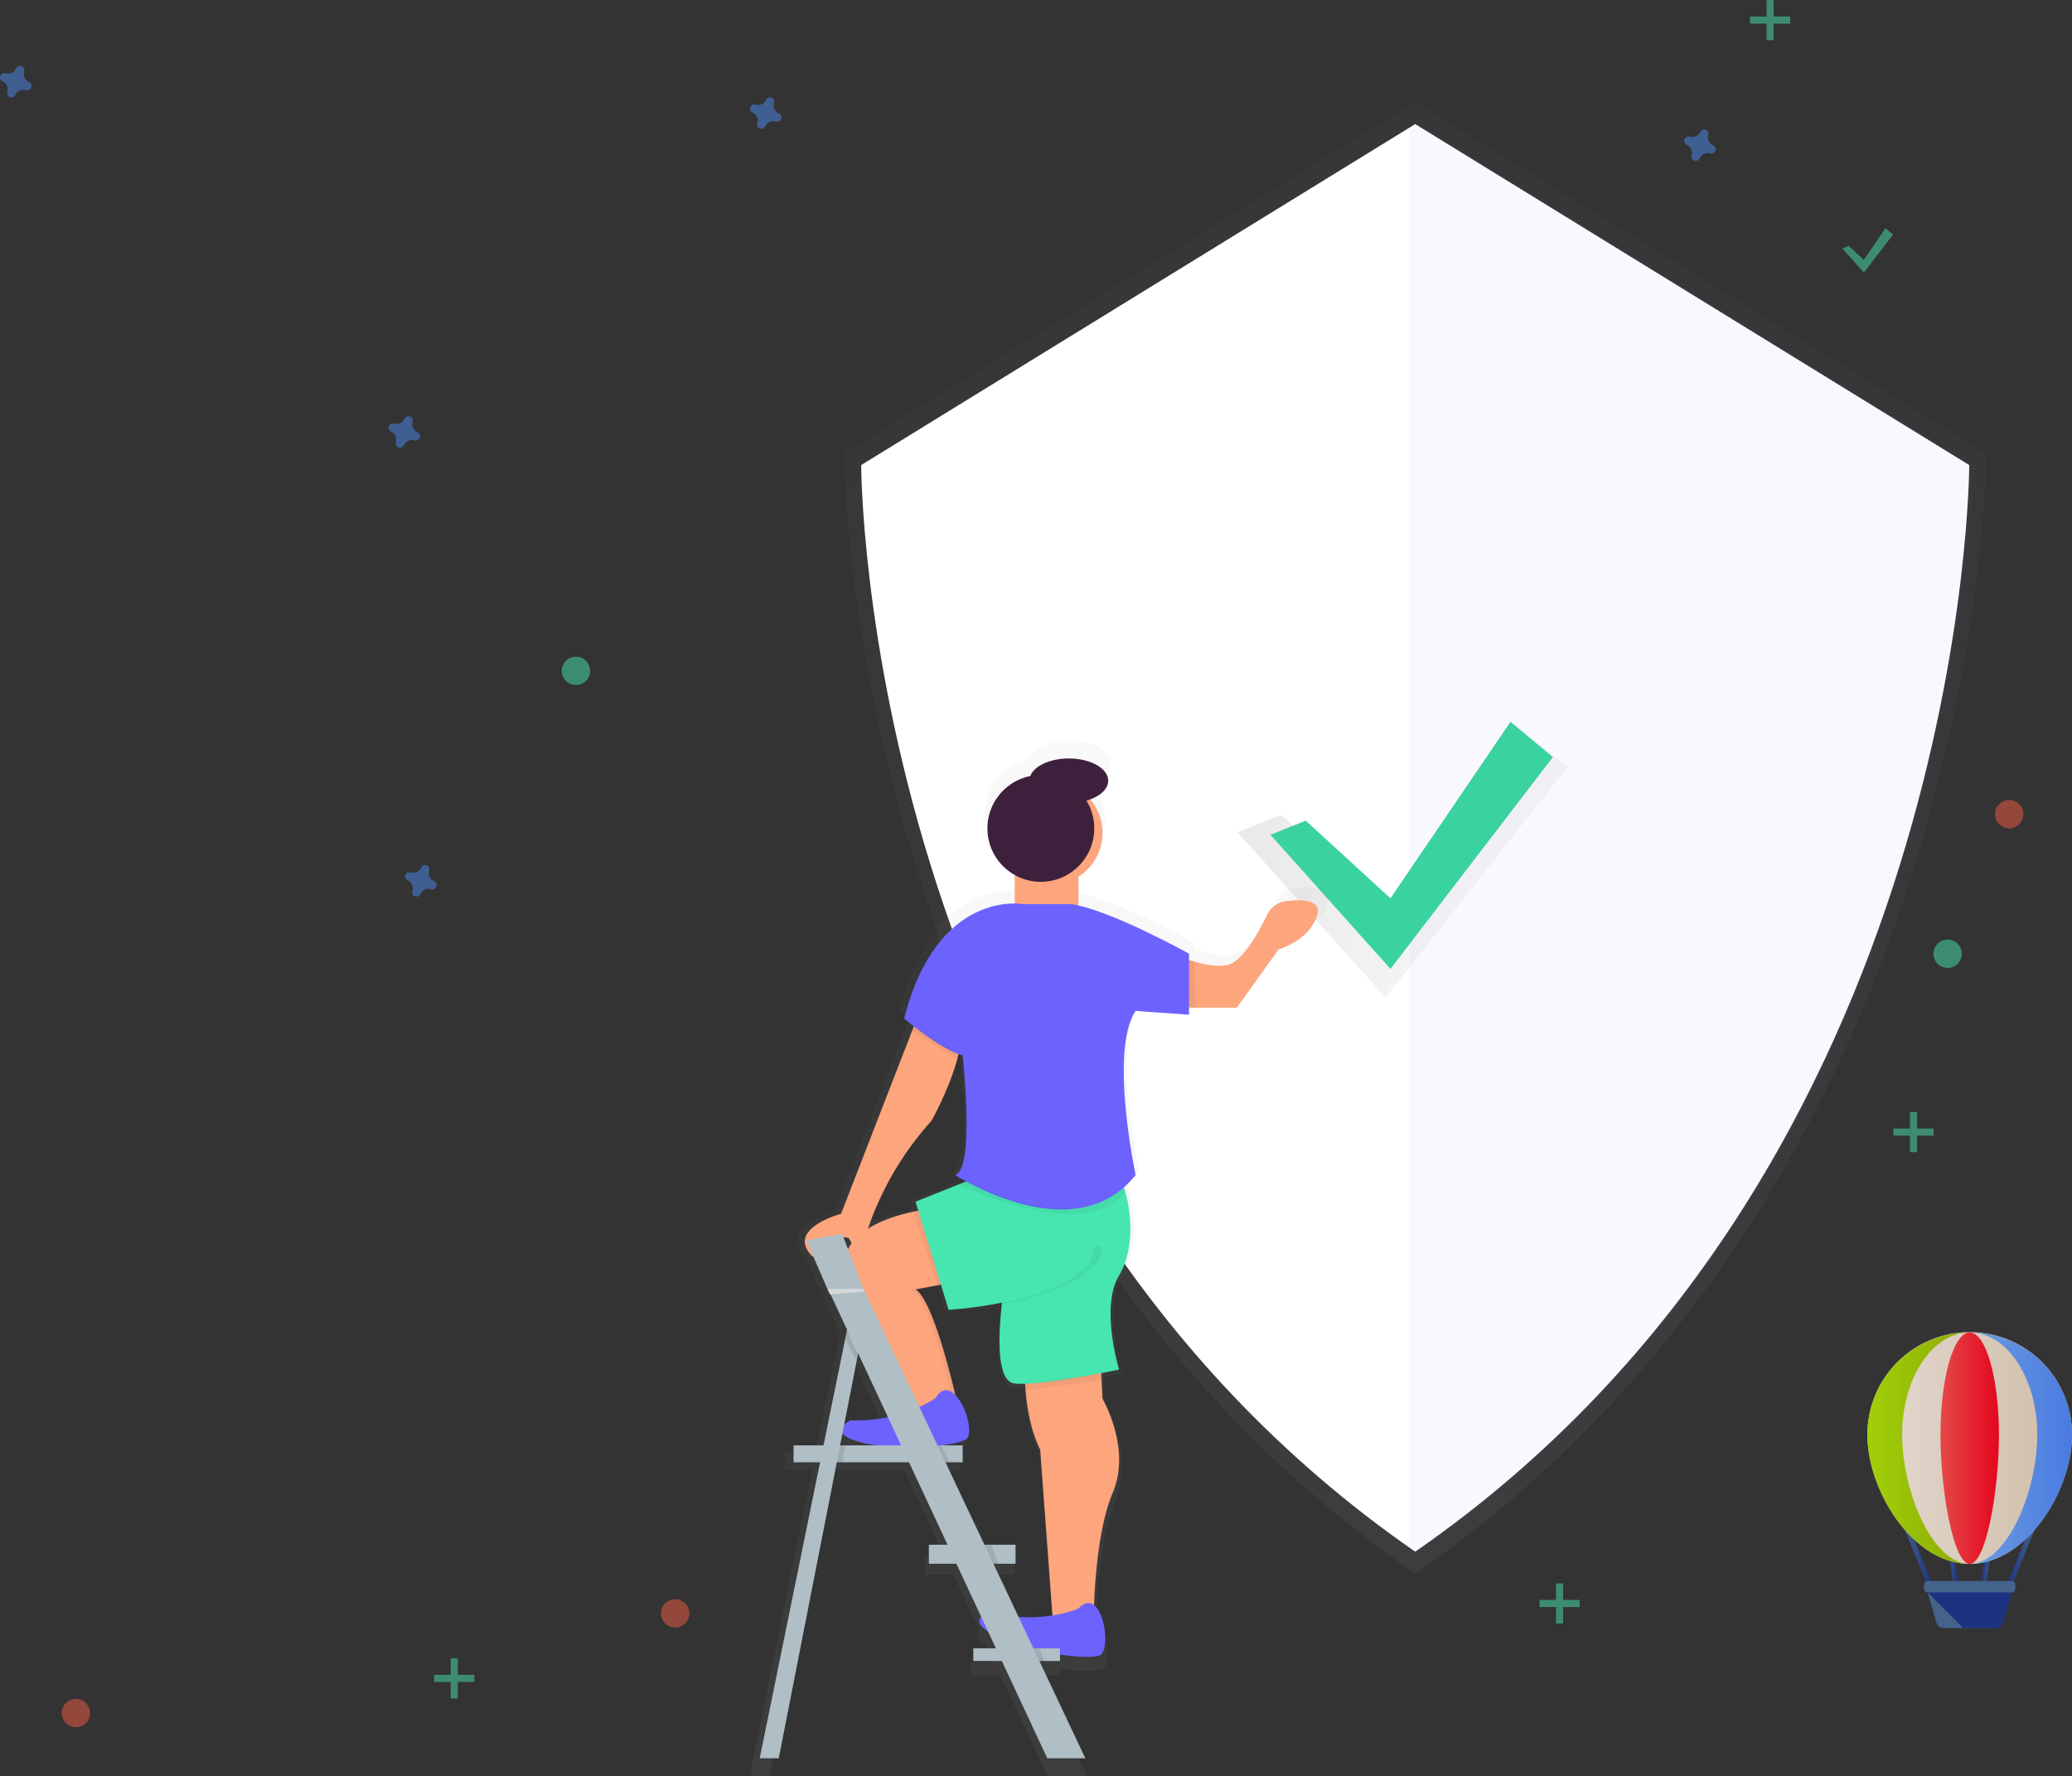<svg xmlns="http://www.w3.org/2000/svg" xmlns:xlink="http://www.w3.org/1999/xlink" viewBox="0 0 2041.286 1749.939">
  <rect x="0" y="0" width="2041.286" height="1749.939" fill="#333333" stroke="none"/>
  <defs>
    <style>
      .cls-1, .cls-16, .cls-17, .cls-18 {
        opacity: 0.5;
      }

      .cls-2 {
        fill: url(#linear-gradient);
      }

      .cls-3 {
        fill: #fff;
      }

      .cls-10, .cls-4 {
        fill: #6c63ff;
      }

      .cls-4 {
        opacity: 0.04;
      }

      .cls-5 {
        opacity: 0.7;
      }

      .cls-6 {
        fill: url(#linear-gradient-2);
      }

      .cls-7 {
        fill: #3ad29f;
      }

      .cls-8 {
        fill: #fda57d;
      }

      .cls-9 {
        opacity: 0.05;
      }

      .cls-11, .cls-18 {
        fill: #47e6b1;
      }

      .cls-12 {
        fill: #3d213c;
      }

      .cls-13 {
        fill: #b0bec5;
      }

      .cls-14 {
        fill: #eceff1;
      }

      .cls-15 {
        opacity: 0.1;
      }

      .cls-16 {
        fill: #4d8af0;
      }

      .cls-17 {
        fill: #f55f44;
      }

      .cls-19 {
        opacity: 0.864;
      }

      .cls-20 {
        fill: url(#linear-gradient-4);
      }

      .cls-21 {
        fill: url(#linear-gradient-5);
      }

      .cls-22 {
        fill: url(#linear-gradient-6);
      }

      .cls-23 {
        fill: url(#linear-gradient-7);
      }

      .cls-24 {
        fill: url(#linear-gradient-8);
      }

      .cls-25 {
        fill: url(#linear-gradient-9);
      }

      .cls-26 {
        fill: url(#linear-gradient-10);
      }

      .cls-27 {
        fill: url(#linear-gradient-11);
      }

      .cls-28 {
        fill: url(#linear-gradient-12);
      }

      .cls-29 {
        fill: url(#linear-gradient-13);
      }

      .cls-30 {
        fill: url(#linear-gradient-14);
      }

      .cls-31 {
        fill: url(#linear-gradient-15);
      }
    </style>
    <linearGradient id="linear-gradient" x1="0.5" y1="1" x2="0.5" gradientUnits="objectBoundingBox">
      <stop offset="0" stop-color="gray" stop-opacity="0.251"/>
      <stop offset="0.54" stop-color="gray" stop-opacity="0.122"/>
      <stop offset="1" stop-color="gray" stop-opacity="0.102"/>
    </linearGradient>
    <linearGradient id="linear-gradient-2" x1="0" y1="0.5" x2="1" y2="0.5" xlink:href="#linear-gradient"/>
    <linearGradient id="linear-gradient-4" x1="-0.015" y1="-1.943" x2="0.981" y2="-1.943" gradientUnits="objectBoundingBox">
      <stop offset="0" stop-color="#456a97"/>
      <stop offset="1" stop-color="#1a338c"/>
    </linearGradient>
    <linearGradient id="linear-gradient-5" x1="0.967" y1="-1.943" x2="-0.029" y2="-1.943" xlink:href="#linear-gradient-4"/>
    <linearGradient id="linear-gradient-6" x1="-0.045" y1="-1.992" x2="0.952" y2="-1.992" xlink:href="#linear-gradient-4"/>
    <linearGradient id="linear-gradient-7" x1="0.941" y1="-1.992" x2="-0.055" y2="-1.992" xlink:href="#linear-gradient-4"/>
    <linearGradient id="linear-gradient-8" x1="0.452" y1="-5.259" x2="1.217" y2="-5.259" xlink:href="#linear-gradient-4"/>
    <linearGradient id="linear-gradient-9" x1="0.491" y1="-12.118" x2="0.491" y2="-12.704" gradientUnits="objectBoundingBox">
      <stop offset="0" stop-color="#456a97" stop-opacity="0"/>
      <stop offset="1" stop-color="#1a338c"/>
    </linearGradient>
    <linearGradient id="linear-gradient-10" x1="0.492" y1="-5.381" x2="0.492" y2="-4.734" xlink:href="#linear-gradient-9"/>
    <linearGradient id="linear-gradient-11" x1="-0.206" y1="-18.813" x2="-1.099" y2="-19.931" xlink:href="#linear-gradient-4"/>
    <linearGradient id="linear-gradient-12" x1="-0.001" y1="0.785" x2="0.995" y2="0.785" gradientUnits="objectBoundingBox">
      <stop offset="0" stop-color="#fff2e8"/>
      <stop offset="1" stop-color="#e7d2b9"/>
    </linearGradient>
    <linearGradient id="linear-gradient-13" x1="-0.003" y1="0.785" x2="0.993" y2="0.785" gradientUnits="objectBoundingBox">
      <stop offset="0" stop-color="#b3e800"/>
      <stop offset="1" stop-color="#98bc00"/>
    </linearGradient>
    <linearGradient id="linear-gradient-14" x1="-0.01" y1="0.785" x2="0.986" y2="0.785" gradientUnits="objectBoundingBox">
      <stop offset="0" stop-color="#ff4c4a"/>
      <stop offset="1" stop-color="#ff001c"/>
    </linearGradient>
    <linearGradient id="linear-gradient-15" x1="-0.007" y1="0.785" x2="0.989" y2="0.785" gradientUnits="objectBoundingBox">
      <stop offset="0" stop-color="#74aef8"/>
      <stop offset="1" stop-color="#4e85fb"/>
    </linearGradient>
  </defs>
  <g id="best-mac-uninstaller-b11" transform="translate(382.674)">
    <g id="Group_9" data-name="Group 9" transform="translate(448.948 100.597)">
      <g id="Group_1" data-name="Group 1" class="cls-1">
        <path id="Path_1" data-name="Path 1" class="cls-2" d="M886.61,79.05,324,425.278s0,714.129,562.61,1103.584c562.609-389.457,562.609-1103.584,562.609-1103.584Z" transform="translate(-324 -79.05)"/>
      </g>
      <path id="Path_2" data-name="Path 2" class="cls-3" d="M878.112,89.75,332.3,425.7s0,692.758,545.812,1070.577C1423.923,1118.4,1423.923,425.7,1423.923,425.7Z" transform="translate(-315.502 -68.095)"/>
      <path id="Path_3" data-name="Path 3" class="cls-4" d="M608.33,89.75,599,95.477v1394.24c3.1,2.186,6.193,4.391,9.33,6.557C1154.142,1118.4,1154.142,425.7,1154.142,425.7Z" transform="translate(-42.461 -68.095)"/>
      <g id="Group_2" data-name="Group 2" class="cls-5" transform="translate(387.594 612.597)">
        <path id="Path_4" data-name="Path 4" class="cls-6" d="M387.8,392.443,490.688,486.75l127.559-184,51.444,42.884-179,226.865L344.92,409.586Z" transform="translate(-344.92 -302.75)"/>
      </g>
      <path id="Path_5" data-name="Path 5" class="cls-7" d="M395.708,399.134l83.46,76.5L597.418,301.75l41.73,34.788L479.17,545.19,360.92,413.038Z" transform="translate(59.054 308.823)"/>
    </g>
    <g id="Group_3" data-name="Group 3" class="cls-1" transform="translate(356.017 729.625)">
      <path id="Path_6" data-name="Path 6" class="cls-2" d="M860.894,537.96a25.206,25.206,0,0,0-19.69,14.2c-8.076,16.734-24.088,46.058-38.8,50.666-9.565,2.979-23.506.465-35.8-3.119l-5-1.536h0v-6.354s-71.892-39.891-112.947-49.2V513.383a53.18,53.18,0,0,0,12.219-79.13c11.008-4.049,18.27-11.055,18.27-19.038,0-12.544-18.014-22.715-40.216-22.715-19.317,0-35.446,7.68-39.332,17.944a54.506,54.506,0,0,0-15.826,100.983v29.092c-22.063-.209-85.3,9.053-112.9,117.346,0,0,3.91,3.351,9.961,8.053h0l-.815,2.118L406.64,857.063s-58.393,15.57-28.556,44.22a7.164,7.164,0,0,0-.14-1.187l14.662,33.746,2.607,5.586h0L412.5,976.341h0l-1.722,8.4h0l-22.156,108.734H358.115v17.246h26.927l-61.442,302h19.41l59.208-302h73.265l39.4,84.135H496.267v19.41H524.2l25.275,54.483c-3.072,3.1-3.4,7.843,6.982,14.709l8.053,17.176H541.557v12.94h29.022l46.547,99.239h38.82L609,1313.574h20.946v-6.54c21.3,3.1,38.867,3.1,42.1-.14,6.493-6.493,5.19-33.747-3.887-46.71a16.66,16.66,0,0,0-3.491-3.747c1.071-27.23,4.934-81.457,19.061-114.319,19.457-45.406-10.38-96.026-10.38-96.026l-.931-18.828v-7.541c10.706-2.048,17.8-3.561,17.8-3.561s-19.457-63.583,0-96.026c13.522-22.529,14.5-55.693,6.47-85.181h0v-.209q-.6-2.188-1.257-4.329v-.233h0a96.537,96.537,0,0,0,11.8-12.568s-27.253-127.167,0-167.407l54.506,3.887v-7.145H810.4l42.823-59.7s29.837-7.8,38.937-33.746C897.945,536.4,876.347,536.215,860.894,537.96ZM498.78,762.433s17.711-31.163,26.439-63.141h0v-.116q.652-2.327,1.234-4.841h0c1.4.512,2.746.977,4.073,1.327,0,0,12.987,116.787-7.8,121.977,0,0,4.166,2.7,11.357,6.61h0l-7.634,3.049h0l-43.94,17.571,2.816,9.309h0c-1.583.3-3.351.652-5.237,1.047h0c-12.544,2.677-31.14,7.89-46.035,17.222h0S450.767,815.637,498.78,762.433Zm-81.317,124.63a40.057,40.057,0,0,0-3.77,6.191l-4.655-12.312c1.746.21,3.538.489,5.469.838-.071.02,1.209,2.187,2.955,5.283Zm5.074,120.092,1.327-6.726h0l30.116,64.281a156.219,156.219,0,0,1-37.563,3.119,27.144,27.144,0,0,0-6.656,4.469l12.777-65.166Zm-16.92,86.276,2.327-12.312c2.327,3.119,7.983,6.4,19.922,9.472a138.741,138.741,0,0,0,14.593,2.839Zm156.3,120.836h22.668v-19.41H552.751l-39.7-84.135h17.73v-17.245H509.649c14.127-1.839,24.391-4.655,26.252-7.587,4.818-7.494-1.652-32.583-12.661-43.824-7.308-30.884-24.693-97.749-40.589-107.687l22.761-4.236h.233l2.932-.535,7.82,25.6a412.374,412.374,0,0,0,54.5-7.306v.279a428.5,428.5,0,0,1-45.686,6.377l.163.559a406.642,406.642,0,0,0,45.22-5.539c-3.282,29.022-6.1,78.967,13.173,80.8a85.535,85.535,0,0,0,10.613.209h0v6.54h.419c1.4,17.688,5.167,41.287,14.918,60.79l12.521,169.1a156.589,156.589,0,0,1-34.654,1.536l-25.6-54.251Z" transform="translate(-323.6 -392.499)"/>
    </g>
    <path id="Path_7" data-name="Path 7" class="cls-8" d="M444.974,590.94S337.218,603.461,369.8,668.627a740.1,740.1,0,0,1,49.5,132.194l57.02-11.893s-22.552-106.5-42.614-119.045l53.878-10.031Z" transform="translate(85.595 600.527)"/>
    <path id="Path_8" data-name="Path 8" class="cls-9" d="M402.136,669.884l53.878-10.031L413.4,590.94s-1.257.14-3.468.489l42.311,68.424-53.878,10.031C418.4,682.4,440.979,788.928,440.979,788.928L387.45,800.076l.186.745,57.02-11.893S422.174,682.4,402.136,669.884Z" transform="translate(117.168 600.527)"/>
    <path id="Path_9" data-name="Path 9" class="cls-10" d="M455.312,675.26s-33.3,23.879-83.784,21.97c0,0-26.834,12.219,11.148,21.947s99.331,2.863,104.125-4.655-2-32.909-13.219-43.289S455.312,675.26,455.312,675.26Z" transform="translate(83.821 702.115)"/>
    <path id="Path_10" data-name="Path 10" class="cls-8" d="M440.131,665.925s-2.513,48.874,15.035,83.947l12.521,169.152h40.1s0-82.691,18.8-126.562-10.031-92.721-10.031-92.721l-2.514-50.131Z" transform="translate(186.93 678.402)"/>
    <path id="Path_11" data-name="Path 11" class="cls-11" d="M434.283,702.411s-16.291,95.235,10.031,97.748,102.753-13.778,102.753-13.778-18.8-61.4,0-92.721,12.521-83.947-8.774-116.531-45.1,0-45.1,0Z" transform="translate(172.716 562.972)"/>
    <circle id="Ellipse_1" data-name="Ellipse 1" class="cls-8" cx="51.364" cy="51.364" r="51.364" transform="translate(600.762 769.191)"/>
    <rect id="Rectangle_1" data-name="Rectangle 1" class="cls-8" width="62.652" height="56.392" transform="translate(617.03 846.878)"/>
    <path id="Path_12" data-name="Path 12" class="cls-10" d="M518.331,763.164s-37.587,16.291-86.461,3.77c0,0-28.813,6.26,6.261,23.809s96.492,23.809,102.753,17.548,5-32.583-3.77-45.1S518.331,763.164,518.331,763.164Z" transform="translate(161.351 821.764)"/>
    <path id="Path_13" data-name="Path 13" class="cls-8" d="M456.569,511l-73.94,190.471s-56.392,15.035-27.556,42.614c0,0-5-26.322,35.073-18.8,0,0,11.288,18.8,11.288,25.066s12.894-20.946,7.7-34.258A305.6,305.6,0,0,1,471.6,610s31.326-55.135,30.069-92.721Z" transform="translate(63.295 494.418)"/>
    <path id="Path_14" data-name="Path 14" class="cls-8" d="M503.5,510.836s40.1,18.8,60.139,12.521c14.2-4.445,29.65-32.769,37.47-48.874A24.345,24.345,0,0,1,620.1,460.868c14.918-1.792,35.8-1.606,30,14.918-8.774,25.065-37.587,32.583-37.587,32.583l-41.357,57.6H498.47Z" transform="translate(264.532 426.878)"/>
    <circle id="Ellipse_2" data-name="Ellipse 2" class="cls-12" cx="52.621" cy="52.621" r="52.621" transform="translate(590.103 763.559)"/>
    <ellipse id="Ellipse_3" data-name="Ellipse 3" class="cls-12" cx="38.843" cy="21.924" rx="38.843" ry="21.924" transform="translate(631.436 747.268)"/>
    <path id="Path_15" data-name="Path 15" class="cls-9" d="M269.55,591.78v6.307l75.313-9.635V581.26Z" transform="translate(357.72 771.538)"/>
    <path id="Path_16" data-name="Path 16" class="cls-11" d="M475.207,583.015,393.75,615.6l32.583,106.5s97.748-5,134.079-42.614S500.274,566.7,500.274,566.7Z" transform="translate(125.531 568.351)"/>
    <path id="Path_17" data-name="Path 17" class="cls-9" d="M546.344,606a28.276,28.276,0,0,1-8.169,21.365C507.918,658.714,434.84,667.419,411.45,669.42l.163.535s97.749-5,134.079-42.614a28.138,28.138,0,0,0,8.192-20.248" transform="translate(149.026 620.516)"/>
    <path id="Path_18" data-name="Path 18" class="cls-10" d="M505.461,462.031S421.513,447,388.93,574.815c0,0,35.073,30.069,57.648,36.33,0,0,12.521,112.784-7.517,117.788,0,0,117.788,76.43,177.926,0,0,0-26.322-122.792,0-161.635l52.621,3.77V510.9s-78.943-43.847-116.531-48.874Z" transform="translate(119.133 428.694)"/>
    <path id="Path_19" data-name="Path 19" class="cls-9" d="M227.2,512.52l-5.05,1.024,24.321,72.473,3.049-.558Z" transform="translate(294.803 680.297)"/>
    <path id="Path_20" data-name="Path 20" class="cls-9" d="M338.91,406.36l4.98,1.513,1.606,45.593H338.91Z" transform="translate(449.786 539.384)"/>
    <path id="Path_21" data-name="Path 21" class="cls-9" d="M223.382,434.52l-1.652,4.306,44.5,27.835,1.257-4.864Z" transform="translate(294.246 576.763)"/>
    <path id="Path_22" data-name="Path 22" class="cls-9" d="M419.354,579.15,412,582.082s123.56,59.859,164.288,7.4l-1.35-4.655S537.468,635.029,419.354,579.15Z" transform="translate(149.756 584.877)"/>
    <rect id="Rectangle_2" data-name="Rectangle 2" class="cls-13" width="166.639" height="16.664" transform="translate(399.12 1424.039)"/>
    <path id="Path_23" data-name="Path 23" class="cls-13" d="M176.89,528.607l20.83,47.92h35.422l-20.83-54.157Z" transform="translate(234.728 693.371)"/>
    <path id="Path_24" data-name="Path 24" class="cls-13" d="M403.28,1012.034h37.493L219,542.63l-33.77,2.607Z" transform="translate(245.798 720.263)"/>
    <path id="Path_25" data-name="Path 25" class="cls-13" d="M157.2,994.978h18.758l83.319-424.9-12.5-14.593Z" transform="translate(208.592 737.319)"/>
    <path id="Path_26" data-name="Path 26" class="cls-14" d="M188.377,551.016l-2.537-5.376h35.422l1.257,2.676Z" transform="translate(246.607 724.258)"/>
    <path id="Path_27" data-name="Path 27" class="cls-15" d="M188.377,551.016l-2.537-5.376h35.422l1.257,2.676Z" transform="translate(246.607 724.258)"/>
    <path id="Path_28" data-name="Path 28" class="cls-15" d="M195.042,563.26l10.939,23.32-1.28,6.493L193.39,571.382Z" transform="translate(256.629 747.646)"/>
    <path id="Path_29" data-name="Path 29" class="cls-15" d="M193.088,611.87l-3.258,16.641h5.655l2.63-16.641Z" transform="translate(251.903 812.169)"/>
    <rect id="Rectangle_3" data-name="Rectangle 3" class="cls-13" width="85.39" height="18.735" transform="translate(532.431 1521.927)"/>
    <rect id="Rectangle_4" data-name="Rectangle 4" class="cls-13" width="85.39" height="12.498" transform="translate(576.185 1623.982)"/>
    <path id="Path_30" data-name="Path 30" class="cls-15" d="M252.28,653.93l8.867,18.758h4.7l-6.773-18.758Z" transform="translate(334.797 867.997)"/>
    <path id="Path_31" data-name="Path 31" class="cls-15" d="M273.02,697.78l5.911,12.5h5.213l-5.562-12.5Z" transform="translate(362.326 926.202)"/>
    <path id="Path_32" data-name="Path 32" class="cls-15" d="M232.38,611.87l7.89,16.641h4.259L236.2,611.87Z" transform="translate(308.383 812.169)"/>
    <path id="Path_33" data-name="Path 33" class="cls-16" d="M352.135,136.037A8.542,8.542,0,0,1,347.48,125.7a4.126,4.126,0,0,0,.186-.954h0a4.282,4.282,0,0,0-7.7-2.839h0a4.116,4.116,0,0,0-.466.838,8.541,8.541,0,0,1-10.333,4.655,4.12,4.12,0,0,0-.954-.186h0a4.282,4.282,0,0,0-2.839,7.7h0a4.115,4.115,0,0,0,.838.465,8.541,8.541,0,0,1,4.655,10.333,4.112,4.112,0,0,0-.186.954h0a4.282,4.282,0,0,0,7.75,2.863h0a4.114,4.114,0,0,0,.466-.838,8.541,8.541,0,0,1,10.333-4.655,4.121,4.121,0,0,0,.954.186h0a4.282,4.282,0,0,0,2.839-7.7h0a4.116,4.116,0,0,0-.884-.489Z" transform="translate(32.486 -24.325)"/>
    <path id="Path_34" data-name="Path 34" class="cls-16" d="M206.135,461.037A8.541,8.541,0,0,1,201.48,450.7a4.119,4.119,0,0,0,.186-.954h0a4.282,4.282,0,0,0-7.7-2.839h0a4.123,4.123,0,0,0-.465.838,8.541,8.541,0,0,1-10.333,4.655,4.116,4.116,0,0,0-.954-.186h0a4.282,4.282,0,0,0-2.839,7.7h0a4.119,4.119,0,0,0,.838.465,8.541,8.541,0,0,1,4.655,10.333,4.119,4.119,0,0,0-.186.954h0a4.282,4.282,0,0,0,7.75,2.863h0a4.12,4.12,0,0,0,.465-.838,8.541,8.541,0,0,1,10.333-4.655,4.128,4.128,0,0,0,.954.186h0a4.282,4.282,0,0,0,2.839-7.7h0a4.122,4.122,0,0,0-.888-.485Z" transform="translate(-161.309 407.066)"/>
    <circle id="Ellipse_4" data-name="Ellipse 4" class="cls-17" cx="13.964" cy="13.964" r="13.964" transform="translate(1582.76 788.184)"/>
    <circle id="Ellipse_5" data-name="Ellipse 5" class="cls-17" cx="13.964" cy="13.964" r="13.964" transform="translate(268.508 1575.62)"/>
    <circle id="Ellipse_6" data-name="Ellipse 6" class="cls-17" cx="13.964" cy="13.964" r="13.964" transform="translate(-321.85 1673.803)"/>
    <path id="Path_35" data-name="Path 35" class="cls-16" d="M891.135,165.037A8.541,8.541,0,0,1,886.48,154.7a4.118,4.118,0,0,0,.186-.954h0a4.282,4.282,0,0,0-7.7-2.839h0a4.129,4.129,0,0,0-.465.838,8.541,8.541,0,0,1-10.333,4.655,4.118,4.118,0,0,0-.954-.186h0a4.282,4.282,0,0,0-2.839,7.7h0a4.119,4.119,0,0,0,.838.465,8.541,8.541,0,0,1,4.655,10.333,4.118,4.118,0,0,0-.186.954h0a4.282,4.282,0,0,0,7.75,2.863h0a4.119,4.119,0,0,0,.466-.838,8.541,8.541,0,0,1,10.333-4.655,4.12,4.12,0,0,0,.954.186h0a4.282,4.282,0,0,0,2.839-7.7h0a4.117,4.117,0,0,0-.884-.489Z" transform="translate(413.93 -21.831)"/>
    <path id="Path_36" data-name="Path 36" class="cls-16" d="M991.135,793.037A8.541,8.541,0,0,1,986.48,782.7a4.121,4.121,0,0,0,.186-.954h0a4.282,4.282,0,0,0-7.7-2.839h0a4.12,4.12,0,0,0-.466.838,8.541,8.541,0,0,1-10.333,4.655,4.112,4.112,0,0,0-.954-.186h0a4.282,4.282,0,0,0-2.839,7.7h0a4.107,4.107,0,0,0,.838.465,8.541,8.541,0,0,1,4.655,10.334,4.125,4.125,0,0,0-.187.954h0a4.282,4.282,0,0,0,7.75,2.863h0a4.113,4.113,0,0,0,.465-.838,8.542,8.542,0,0,1,10.333-4.655,4.118,4.118,0,0,0,.954.186h0a4.282,4.282,0,0,0,2.84-7.7h0a4.124,4.124,0,0,0-.887-.486Z" transform="translate(-1345.334 -712.252)"/>
    <path id="Path_37" data-name="Path 37" class="cls-16" d="M199.135,271.037A8.541,8.541,0,0,1,194.48,260.7a4.12,4.12,0,0,0,.186-.954h0a4.282,4.282,0,0,0-7.7-2.839h0a4.117,4.117,0,0,0-.465.838,8.541,8.541,0,0,1-10.333,4.655,4.12,4.12,0,0,0-.954-.186h0a4.282,4.282,0,0,0-2.839,7.7h0a4.122,4.122,0,0,0,.838.466,8.541,8.541,0,0,1,4.655,10.333,4.121,4.121,0,0,0-.186.954h0a4.282,4.282,0,0,0,7.75,2.863h0a4.122,4.122,0,0,0,.465-.838,8.541,8.541,0,0,1,10.333-4.655,4.123,4.123,0,0,0,.954.186h0a4.282,4.282,0,0,0,2.839-7.7h0a4.125,4.125,0,0,0-.888-.486Z" transform="translate(-170.6 154.869)"/>
    <circle id="Ellipse_7" data-name="Ellipse 7" class="cls-18" cx="13.964" cy="13.964" r="13.964" transform="translate(170.76 647.005)"/>
    <circle id="Ellipse_8" data-name="Ellipse 8" class="cls-18" cx="13.964" cy="13.964" r="13.964" transform="translate(1522.132 925.718)"/>
    <g id="Group_4" data-name="Group 4" class="cls-1" transform="translate(1341.419)">
      <rect id="Rectangle_5" data-name="Rectangle 5" class="cls-11" width="6.982" height="39.565" transform="translate(16.291)"/>
      <rect id="Rectangle_6" data-name="Rectangle 6" class="cls-11" width="6.982" height="39.565" transform="translate(39.565 16.291) rotate(90)"/>
    </g>
    <g id="Group_5" data-name="Group 5" class="cls-1" transform="translate(1134.021 1560.018)">
      <rect id="Rectangle_7" data-name="Rectangle 7" class="cls-11" width="6.982" height="39.565" transform="translate(16.291)"/>
      <rect id="Rectangle_8" data-name="Rectangle 8" class="cls-11" width="6.982" height="39.565" transform="translate(39.565 16.291) rotate(90)"/>
    </g>
    <g id="Group_6" data-name="Group 6" class="cls-1" transform="translate(45.082 1633.804)">
      <rect id="Rectangle_9" data-name="Rectangle 9" class="cls-11" width="6.982" height="39.565" transform="translate(16.291)"/>
      <rect id="Rectangle_10" data-name="Rectangle 10" class="cls-11" width="6.982" height="39.565" transform="translate(39.565 16.291) rotate(90)"/>
    </g>
    <g id="Group_7" data-name="Group 7" class="cls-1" transform="translate(1482.666 1095.632)">
      <rect id="Rectangle_11" data-name="Rectangle 11" class="cls-11" width="6.982" height="39.565" transform="translate(16.291)"/>
      <rect id="Rectangle_12" data-name="Rectangle 12" class="cls-11" width="6.982" height="39.565" transform="translate(39.565 16.291) rotate(90)"/>
    </g>
    <path id="Path_38" data-name="Path 38" class="cls-18" d="M799.181,133l14.988,13.731L835.417,115.5l7.494,6.261-28.743,37.47L792.92,135.492Z" transform="translate(639.418 109.309)"/>
    <g id="hot-air-balloon" class="cls-19" transform="translate(1378.243 1312.79)">
      <path id="Path_1-2" data-name="Path 1" class="cls-20" d="M165.165,393.326l-23.523-57.774,4.61-1.878,23.523,57.774Z" transform="translate(-27.092 -143.891)"/>
      <path id="Path_2-2" data-name="Path 2" class="cls-21" d="M325.506,393.326l-4.609-1.878,23.522-57.774,4.61,1.878Z" transform="translate(-104.392 -143.891)"/>
      <path id="Path_3-2" data-name="Path 3" class="cls-22" d="M221.59,393.184l-8.152-57.774,4.928-.7,8.153,57.774Z" transform="translate(-58.052 -144.339)"/>
      <path id="Path_4-2" data-name="Path 4" class="cls-23" d="M280.492,393.184l-4.929-.7,8.153-57.774,4.928.7Z" transform="translate(-84.842 -144.339)"/>
      <path id="Path_5-2" data-name="Path 5" class="cls-24" d="M250.107,479.616H198.451a7.167,7.167,0,0,1-6.879-5.156l-8.9-30.451a5.548,5.548,0,0,1,5.325-7.106h72.574a5.548,5.548,0,0,1,5.325,7.106l-8.9,30.451A7.169,7.169,0,0,1,250.107,479.616Z" transform="translate(-44.685 -188.406)"/>
      <path id="Path_6-2" data-name="Path 6" class="cls-25" d="M190.165,474.451l4.738,16.2a7.167,7.167,0,0,0,6.879,5.156h51.656a7.167,7.167,0,0,0,6.879-5.156l4.738-16.2Z" transform="translate(-48.016 -204.598)"/>
      <path id="Path_7-2" data-name="Path 7" class="cls-26" d="M217.813,479.616h32.294a7.167,7.167,0,0,0,6.879-5.156l8.9-30.451a5.548,5.548,0,0,0-5.325-7.106H187.992a5.548,5.548,0,0,0-5.325,7.106l.19.651Z" transform="translate(-44.685 -188.406)"/>
      <path id="Path_8-2" data-name="Path 8" class="cls-27" d="M263.5,441.793H180.4a3.362,3.362,0,0,1-3.363-3.363v-4.522a3.362,3.362,0,0,1,3.363-3.363h83.1a3.362,3.362,0,0,1,3.363,3.363v4.522A3.364,3.364,0,0,1,263.5,441.793Z" transform="translate(-42.356 -185.665)"/>
      <path id="Path_9-2" data-name="Path 9" class="cls-28" d="M280.369,100.776c0,55.657-45.119,127.276-100.776,127.276S78.818,156.433,78.818,100.776a100.776,100.776,0,1,1,201.551,0Z"/>
      <path id="Path_10-2" data-name="Path 10" class="cls-29" d="M78.818,100.776c0,55.656,45.117,127.273,100.772,127.276-36.762,0-66.564-71.621-66.564-127.276S142.83,0,179.594,0A100.776,100.776,0,0,0,78.818,100.776Z" transform="translate(0 0)"/>
      <path id="Path_11-2" data-name="Path 11" class="cls-30" d="M205.367,100.776c0,55.656,12.893,127.274,28.8,127.276h0c15.9,0,28.8-71.62,28.8-127.276S250.07,0,234.165,0,205.367,45.119,205.367,100.776Z" transform="translate(-54.572 0)"/>
      <path id="Path_12-2" data-name="Path 12" class="cls-31" d="M256,0c36.764,0,66.567,45.119,66.567,100.776S292.765,228.047,256,228.052c55.655,0,100.772-71.62,100.772-127.276A100.776,100.776,0,0,0,256,0Z" transform="translate(-76.406 0)"/>
    </g>
  </g>
</svg>
